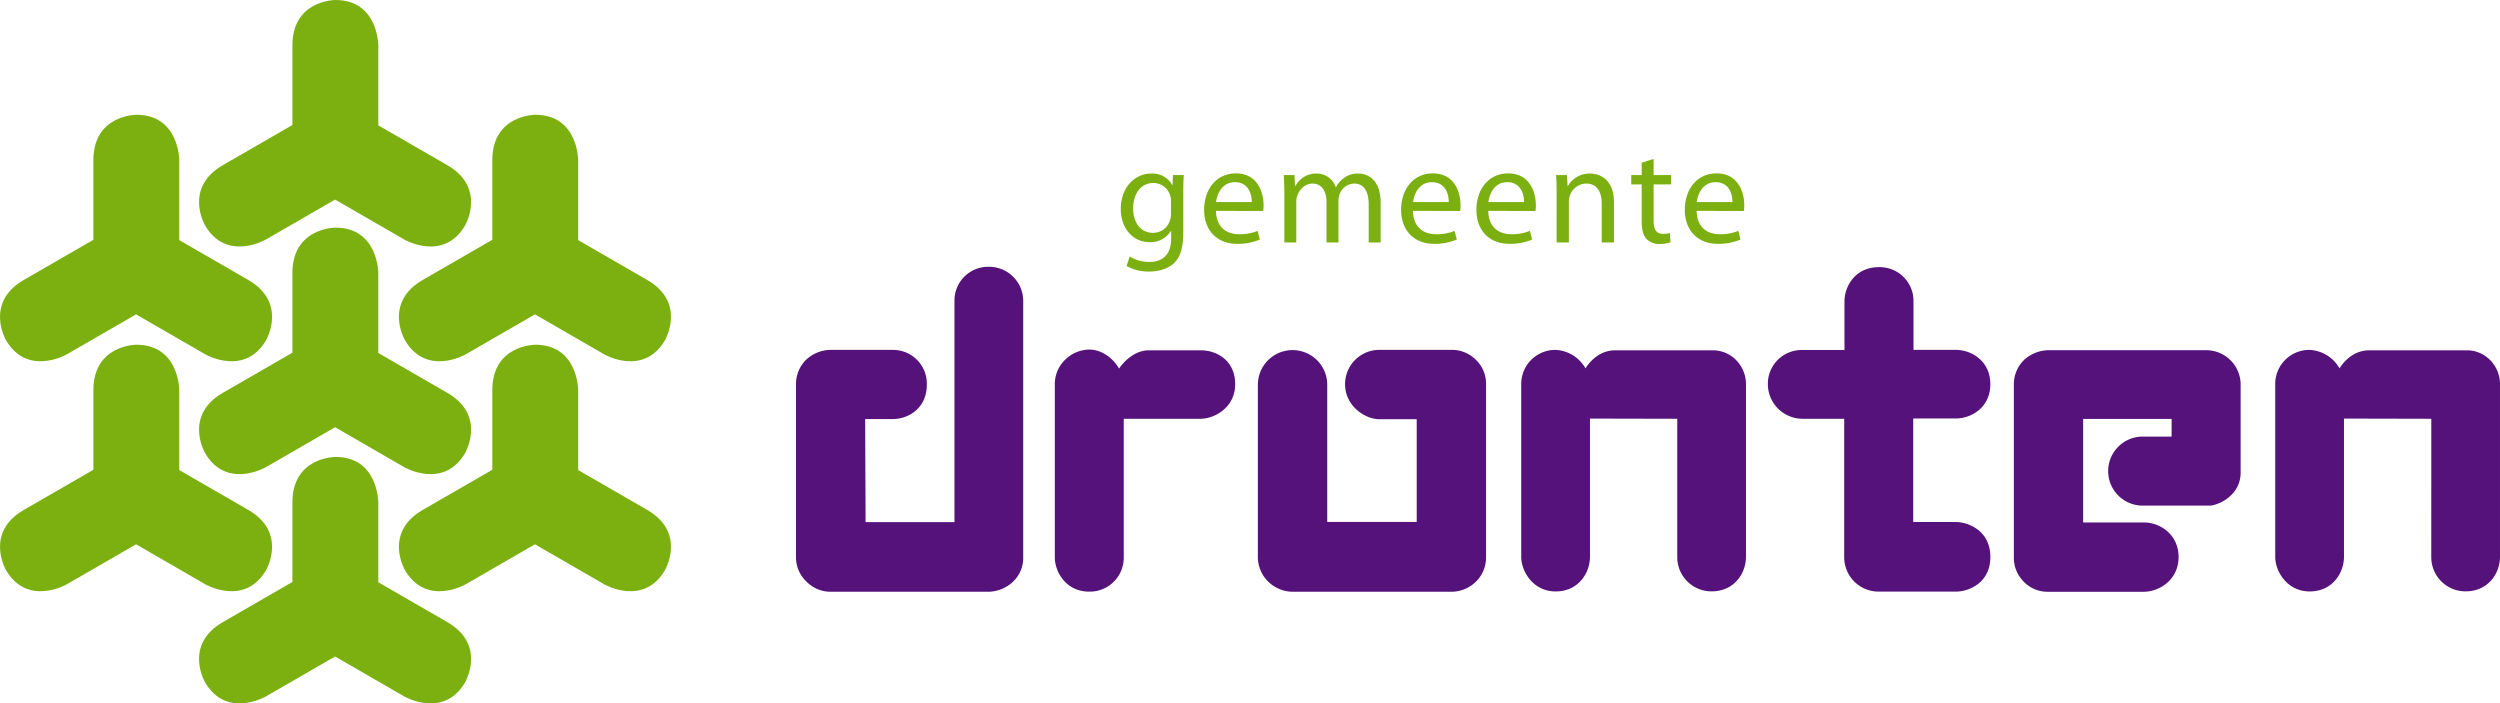  <svg xmlns="http://www.w3.org/2000/svg" width="905.141" height="254.674" viewBox="0 0 905.141 254.674" aria-label="Logo Gemeente Dronten">
    <g id="Group_2239" data-name="Group 2239" transform="translate(-313.007 -208.657)">
        <path id="Path_1676" data-name="Path 1676" d="M380.323,229.2c15.549,0,15.549,16.464,15.549,16.464v28.931l24.995,14.429c14.257,8.23,6.484,21.7,6.484,21.7-7.78,13.466-22.029,5.237-22.029,5.237l-25.1-14.494-25.111,14.494s-14.253,8.23-22.025-5.237c0,0-7.772-13.466,6.476-21.7l25.211-14.554V245.659c0-16.464,15.553-16.464,15.553-16.464" transform="translate(54.105 61.873)" fill="#7bb010"/>
        <path id="Path_1677" data-name="Path 1677" d="M380.323,208.657c15.549,0,15.549,16.452,15.549,16.452v28.935l24.995,14.433c14.257,8.23,6.484,21.7,6.484,21.7-7.78,13.47-22.029,5.236-22.029,5.236l-25.1-14.5-19.044,10.994-6.067,3.5s-14.253,8.234-22.025-5.236c0,0-7.772-13.466,6.476-21.7l25.211-14.558v-28.81c0-16.452,15.553-16.452,15.553-16.452" transform="translate(54.105 0)" fill="#7bb010"/>
        <path id="Path_1678" data-name="Path 1678" d="M380.323,249.885c15.549,0,15.549,16.46,15.549,16.46v28.927l24.995,14.437c14.257,8.226,6.484,21.692,6.484,21.692-7.78,13.466-22.029,5.236-22.029,5.236l-25.1-14.493-25.111,14.493s-14.253,8.23-22.025-5.236c0,0-7.772-13.466,6.476-21.692l25.211-14.558V266.345c0-16.46,15.553-16.46,15.553-16.46" transform="translate(54.105 124.204)" fill="#7bb010"/>
        <path id="Path_1679" data-name="Path 1679" d="M362.365,219.012c15.549,0,15.549,16.456,15.549,16.456V264.4l25,14.437c14.253,8.23,6.48,21.7,6.48,21.7-7.78,13.466-22.029,5.233-22.029,5.233l-25.1-14.494-25.107,14.494S322.9,314,315.125,300.532c0,0-7.776-13.466,6.476-21.7l25.215-14.558V235.468c0-16.456,15.549-16.456,15.549-16.456" transform="translate(0 31.196)" fill="#7bb010"/>
        <path id="Path_1680" data-name="Path 1680" d="M362.365,239.762c15.549,0,15.549,16.46,15.549,16.46v28.927l25,14.433c14.253,8.234,6.48,21.7,6.48,21.7-7.78,13.466-22.029,5.236-22.029,5.236l-25.1-14.5-25.107,14.5s-14.257,8.23-22.029-5.236c0,0-7.776-13.466,6.476-21.7l25.215-14.546V256.222c0-16.46,15.549-16.46,15.549-16.46" transform="translate(0 93.707)" fill="#7bb010"/>
        <path id="Path_1681" data-name="Path 1681" d="M398.355,219.012c15.553,0,15.553,16.456,15.553,16.456V264.4l25,14.437c14.253,8.23,6.476,21.7,6.476,21.7-7.773,13.466-22.025,5.233-22.025,5.233l-25.107-14.494-25.1,14.494S358.9,314,351.119,300.532c0,0-7.776-13.466,6.477-21.7l25.215-14.558V235.468c0-16.456,15.545-16.456,15.545-16.456" transform="translate(108.436 31.196)" fill="#7bb010"/>
        <path id="Path_1682" data-name="Path 1682" d="M398.355,239.762c15.553,0,15.553,16.46,15.553,16.46v28.927l25,14.433c14.253,8.234,6.476,21.7,6.476,21.7-7.773,13.466-22.025,5.236-22.025,5.236l-25.107-14.5-25.1,14.5s-14.253,8.23-22.029-5.236c0,0-7.776-13.466,6.477-21.7l25.215-14.546V256.222c0-16.46,15.545-16.46,15.545-16.46" transform="translate(108.436 93.707)" fill="#7bb010"/>
        <path id="Path_1683" data-name="Path 1683" d="M410.03,325.184h32.181V245.205a12.2,12.2,0,0,1,12.444-12.475A12.356,12.356,0,0,1,467.1,245.294v92.531a11.817,11.817,0,0,1-3.687,8.912,13.325,13.325,0,0,1-8.779,3.647H397.383a12.252,12.252,0,0,1-8.852-3.768,12.124,12.124,0,0,1-3.7-8.812V275.292a12.385,12.385,0,0,1,3.64-8.876,13.129,13.129,0,0,1,8.876-3.6h22.447A12.225,12.225,0,0,1,432.2,275.384c0,8.671-6.786,12.471-12.323,12.471h-10Z" transform="translate(216.368 72.522)" fill="#55127b"/>
        <path id="Path_1684" data-name="Path 1684" d="M433.138,265.257V315.45a12.277,12.277,0,0,1-12.576,12.383c-8.35,0-12.379-7.187-12.379-12.383V252.766a12.245,12.245,0,0,1,3.66-8.812,12.721,12.721,0,0,1,8.812-3.756c4.265,0,8.515,2.869,10.782,6.9,0,0,4.153-6.633,10.842-6.633h18.742c5.77,0,12.455,3.663,12.455,12.271s-7.668,12.519-12.5,12.519Z" transform="translate(286.73 95.021)" fill="#55127b"/>
        <path id="Path_1685" data-name="Path 1685" d="M426.5,252.759v62.532a12.5,12.5,0,0,0,3.664,8.752,12.754,12.754,0,0,0,8.868,3.76h57.653a12.774,12.774,0,0,0,8.776-3.644,12.28,12.28,0,0,0,3.659-8.86V252.643a11.953,11.953,0,0,0-3.672-8.808,12.293,12.293,0,0,0-8.812-3.611H470.482a12.414,12.414,0,0,0-12.4,12.471c0,7.76,7.126,12.644,12.443,12.644h13.486v37.189h-32.39V252.759a12.558,12.558,0,0,0-25.115,0" transform="translate(341.921 95.099)" fill="#55127b"/>
        <path id="Path_1686" data-name="Path 1686" d="M506.756,265.167l-31.6-.072V315.16c0,5.658-4.049,12.519-12.427,12.519s-12.459-7.568-12.459-12.411V252.707A12.319,12.319,0,0,1,462.7,240.228a13.178,13.178,0,0,1,10.838,6.689s3.643-6.533,10.694-6.533h34.974a11.818,11.818,0,0,1,8.828,3.491,12.416,12.416,0,0,1,3.607,8.8v62.444c0,6.1-4.365,12.531-12.415,12.531a12.382,12.382,0,0,1-12.471-12.4Z" transform="translate(413.509 95.111)" fill="#55127b"/>
        <path id="Path_1687" data-name="Path 1687" d="M574.8,265.167l-31.611-.072V315.16c0,5.658-4.036,12.519-12.423,12.519S518.3,320.111,518.3,315.268V252.707a12.325,12.325,0,0,1,12.438-12.479,13.194,13.194,0,0,1,10.843,6.689s3.635-6.533,10.681-6.533h34.979a11.818,11.818,0,0,1,8.832,3.491,12.409,12.409,0,0,1,3.6,8.8v62.444c0,6.1-4.362,12.531-12.406,12.531a12.38,12.38,0,0,1-12.476-12.4Z" transform="translate(618.471 95.111)" fill="#55127b"/>
        <path id="Path_1688" data-name="Path 1688" d="M500.256,262.773V245.214c0-5.61,3.972-12.451,12.443-12.451a12.211,12.211,0,0,1,12.548,12.419v17.523h15.236c5.935,0,12.588,4.141,12.588,12.455s-6.769,12.387-12.548,12.387H525.147v37.486h15.384c4.534,0,12.547,3.138,12.547,12.628s-7.852,12.567-12.515,12.567h-28.04A12.438,12.438,0,0,1,500.16,337.7V287.655H485.089a12.575,12.575,0,0,1-12.568-12.491,12.219,12.219,0,0,1,12.492-12.4c6.32,0,15.244,0,15.244,0" transform="translate(480.551 72.622)" fill="#55127b"/>
        <path id="Path_1689" data-name="Path 1689" d="M436.765,245.686c0,5.642-1.163,9.02-3.483,11.191-2.416,2.163-5.843,2.921-8.92,2.921a15.732,15.732,0,0,1-8.114-2.018l1.111-3.427a13.246,13.246,0,0,0,7.154,1.966c4.538,0,7.865-2.368,7.865-8.567v-2.668h-.1a8.651,8.651,0,0,1-7.76,4.081c-6.047,0-10.38-5.144-10.38-11.946,0-8.266,5.393-12.9,11.035-12.9a8.143,8.143,0,0,1,7.612,4.185h.1l.152-3.631h3.928c-.148,1.714-.2,3.68-.2,6.653Zm-4.438-11.239a6.222,6.222,0,0,0-.253-1.966,6.331,6.331,0,0,0-6.2-4.739c-4.233,0-7.254,3.579-7.254,9.273,0,4.739,2.468,8.771,7.206,8.771a6.374,6.374,0,0,0,6.147-4.586,7.274,7.274,0,0,0,.353-2.368Z" transform="translate(304.655 47.171)" fill="#7bb010"/>
        <path id="Path_1690" data-name="Path 1690" d="M425.943,237.861c.1,6,3.88,8.467,8.314,8.467a16.87,16.87,0,0,0,6.757-1.208l.8,3.126a19.911,19.911,0,0,1-8.162,1.561c-7.459,0-12-4.988-12-12.3,0-7.407,4.386-13.205,11.492-13.205,7.961,0,10.027,7.006,10.027,11.492a11.542,11.542,0,0,1-.148,2.119Zm12.953-3.174c.048-2.773-1.16-7.207-6.1-7.207-4.534,0-6.452,4.133-6.805,7.207Z" transform="translate(327.318 47.132)" fill="#7bb010"/>
        <path id="Path_1691" data-name="Path 1691" d="M429.042,231.47c0-2.572-.1-4.586-.2-6.6h3.88l.2,3.928h.152a8.426,8.426,0,0,1,7.712-4.482,7.194,7.194,0,0,1,6.853,4.887h.1a9.641,9.641,0,0,1,2.773-3.178,8.177,8.177,0,0,1,5.341-1.71c3.278,0,8.065,2.115,8.065,10.581v14.365h-4.334V235.451c0-4.735-1.766-7.508-5.292-7.508a5.822,5.822,0,0,0-5.292,3.98,7.874,7.874,0,0,0-.353,2.219v15.119h-4.334V234.645c0-3.928-1.714-6.7-5.092-6.7-2.721,0-4.787,2.215-5.493,4.434a6.187,6.187,0,0,0-.353,2.167v14.718h-4.334Z" transform="translate(348.964 47.174)" fill="#7bb010"/>
        <path id="Path_1692" data-name="Path 1692" d="M443.716,237.861c.1,6,3.88,8.467,8.314,8.467a16.836,16.836,0,0,0,6.753-1.208l.81,3.126a19.95,19.95,0,0,1-8.166,1.561c-7.459,0-12-4.988-12-12.3,0-7.407,4.386-13.205,11.492-13.205,7.965,0,10.028,7.006,10.028,11.492a11.5,11.5,0,0,1-.149,2.119Zm12.952-3.174c.052-2.773-1.16-7.207-6.1-7.207-4.534,0-6.452,4.133-6.8,7.207Z" transform="translate(380.861 47.132)" fill="#7bb010"/>
        <path id="Path_1693" data-name="Path 1693" d="M450.51,237.861c.1,6,3.88,8.467,8.314,8.467a16.834,16.834,0,0,0,6.753-1.208l.81,3.126a19.95,19.95,0,0,1-8.166,1.561c-7.459,0-12-4.988-12-12.3,0-7.407,4.386-13.205,11.492-13.205,7.965,0,10.028,7.006,10.028,11.492a11.5,11.5,0,0,1-.149,2.119Zm12.953-3.174c.052-2.773-1.16-7.207-6.1-7.207-4.534,0-6.452,4.133-6.8,7.207Z" transform="translate(401.332 47.132)" fill="#7bb010"/>
        <path id="Path_1694" data-name="Path 1694" d="M453.611,231.47c0-2.572-.048-4.586-.2-6.6h3.933l.249,3.981h.1a9.032,9.032,0,0,1,8.061-4.534c3.378,0,8.619,2.014,8.619,10.381v14.566h-4.434V235.2c0-3.928-1.461-7.255-5.646-7.255a6.4,6.4,0,0,0-5.947,4.534,6.509,6.509,0,0,0-.3,2.066v14.718h-4.438Z" transform="translate(422.978 47.174)" fill="#7bb010"/>
        <path id="Path_1695" data-name="Path 1695" d="M468.306,223v5.846h6.352v3.375h-6.352v13.157c0,3.025.859,4.739,3.327,4.739a8.327,8.327,0,0,0,2.572-.3l.2,3.375a12.034,12.034,0,0,1-3.933.606,6.309,6.309,0,0,1-4.787-1.866c-1.212-1.356-1.713-3.523-1.713-6.4v-13.31h-3.78v-3.375h3.78v-4.486Z" transform="translate(443.412 43.198)" fill="#7bb010"/>
        <path id="Path_1696" data-name="Path 1696" d="M469.314,237.861c.1,6,3.88,8.467,8.314,8.467a16.855,16.855,0,0,0,6.757-1.208l.806,3.126a19.947,19.947,0,0,1-8.165,1.561c-7.46,0-12-4.988-12-12.3,0-7.407,4.385-13.205,11.492-13.205,7.965,0,10.032,7.006,10.032,11.492a11.477,11.477,0,0,1-.153,2.119Zm12.953-3.174c.052-2.773-1.16-7.207-6.1-7.207-4.534,0-6.448,4.133-6.8,7.207Z" transform="translate(457.978 47.132)" fill="#7bb010"/>
        <path id="Path_1697" data-name="Path 1697" d="M507.738,240.259h56.59a12.557,12.557,0,0,1,8.892,3.7,12.423,12.423,0,0,1,3.607,8.808v32.008a11.151,11.151,0,0,1-2.837,7.351,14.243,14.243,0,0,1-7.872,4.41H541.7a12.5,12.5,0,1,1,.04-24.99h10.091v-6.4H519.812v37.486h21.953c5.883,0,12.6,4.305,12.6,12.547s-7.034,12.548-12.6,12.548H507.157a11.9,11.9,0,0,1-8.784-3.584,12.177,12.177,0,0,1-3.656-8.824V252.441a12.3,12.3,0,0,1,3.78-8.719,13.461,13.461,0,0,1,9.241-3.463" transform="translate(547.415 95.184)" fill="#55127b"/>
    </g>
</svg>